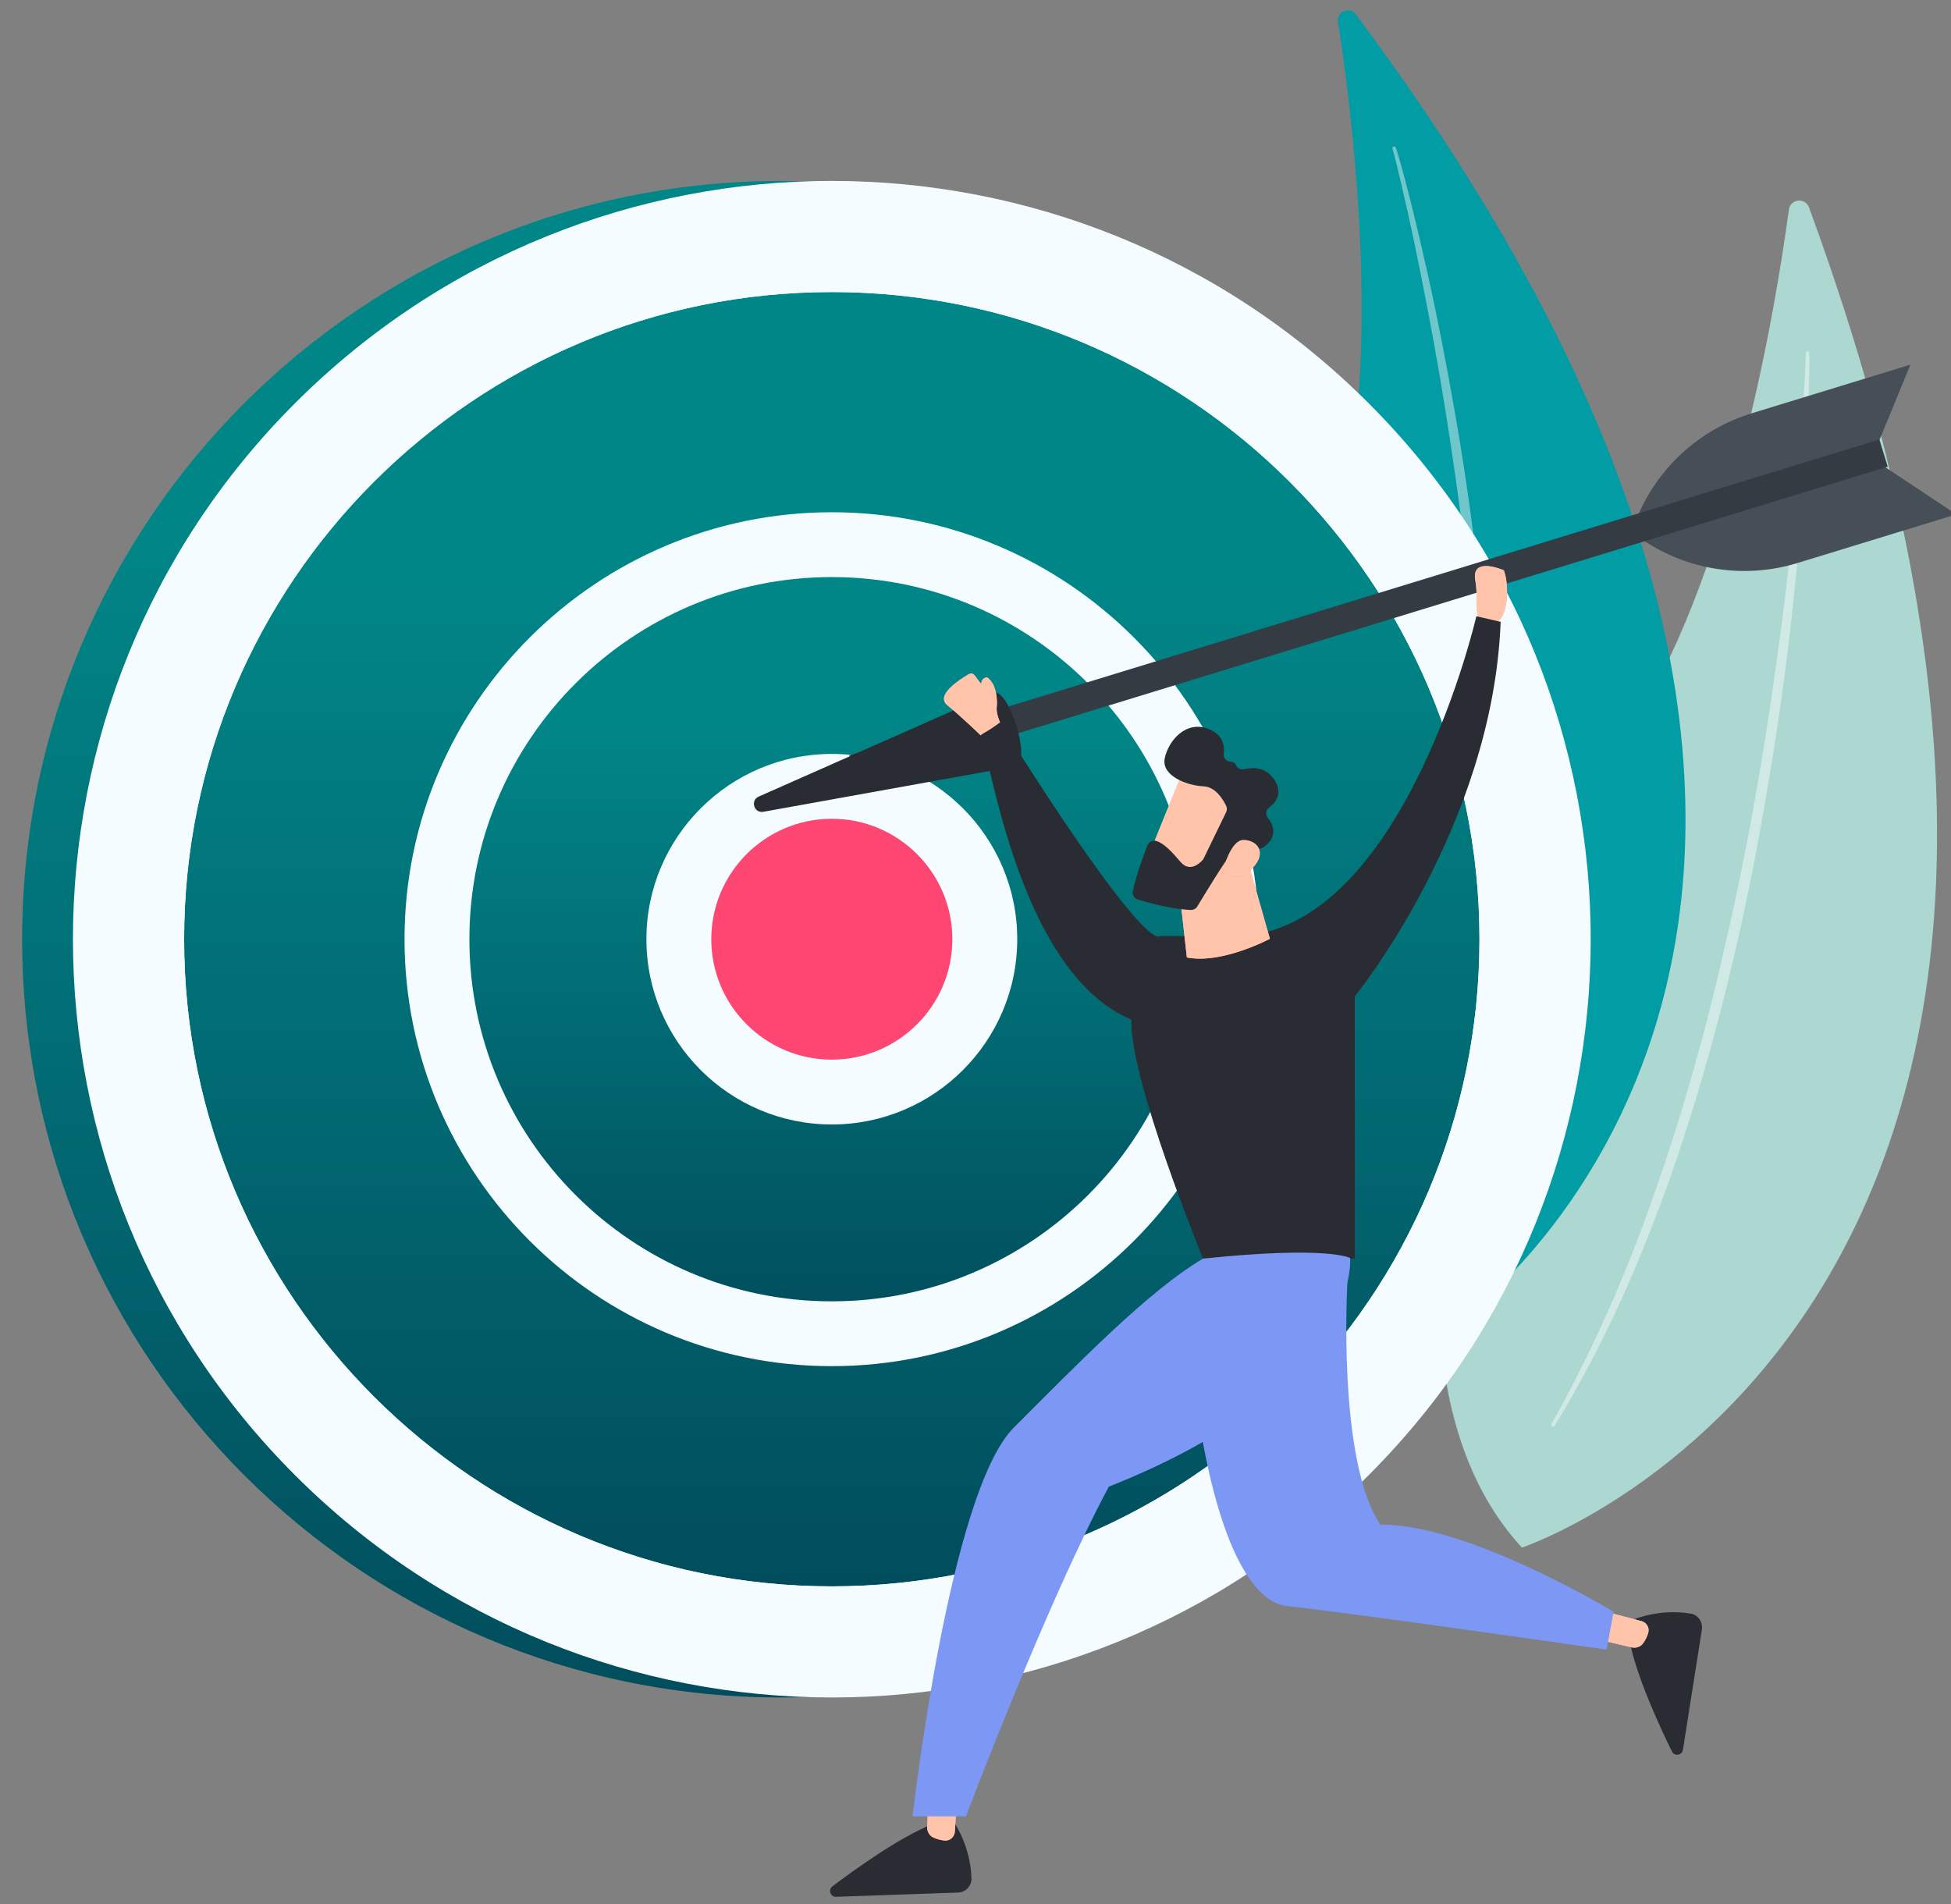 <svg width="252" height="246" viewBox="0 0 252 246" fill="none" xmlns="http://www.w3.org/2000/svg">
<rect x="0" y="0" width="252" height="246" fill="#808080" stroke="none"/>
<g clip-path="url(#clip0_6865_479085)">
<path d="M233.661 26.799C233.179 25.484 231.248 25.69 231.061 27.078C229.247 40.499 223.386 75.542 209.622 95.631C187.212 128.339 176.197 177.897 196.579 199.911C196.579 199.91 286.257 170.091 233.661 26.799Z" fill="#ACD8D1"/>
<path opacity="0.43" d="M233.699 45.581C233.725 46.008 233.713 46.362 233.717 46.744L233.704 47.868L233.652 50.115C233.607 51.612 233.539 53.108 233.472 54.604C233.325 57.596 233.141 60.585 232.93 63.573C232.497 69.547 231.902 75.509 231.217 81.461C230.54 87.414 229.696 93.349 228.728 99.263C227.753 105.176 226.696 111.077 225.444 116.941C222.964 128.67 219.843 140.276 215.914 151.615C213.89 157.263 211.718 162.861 209.225 168.32C206.694 173.76 203.93 179.095 200.789 184.206C200.721 184.316 200.576 184.352 200.464 184.283C200.356 184.216 200.32 184.077 200.382 183.967L200.383 183.964C203.313 178.755 205.956 173.398 208.331 167.924C210.722 162.455 212.792 156.852 214.714 151.204C216.633 145.553 218.323 139.826 219.884 134.064C221.442 128.3 222.761 122.476 224.047 116.644C226.569 104.968 228.466 93.163 230.038 81.316C230.81 75.391 231.465 69.449 232.012 63.497C232.291 60.521 232.542 57.543 232.757 54.562L233.044 50.088L233.164 47.852L233.212 46.733C233.221 46.367 233.238 45.973 233.233 45.651L233.233 45.599C233.231 45.47 233.334 45.363 233.463 45.362C233.587 45.36 233.691 45.458 233.699 45.581Z" fill="white"/>
<path d="M175.125 1.851C174.323 0.777 172.61 1.492 172.816 2.816C174.817 15.618 179.009 49.352 171.871 71.526C160.249 107.63 163.676 156.081 188.377 170.713C188.377 170.713 262.476 118.92 175.125 1.851Z" fill="#029CA5"/>
<path opacity="0.43" d="M180.289 19.065C180.43 19.45 180.515 19.778 180.623 20.126L180.917 21.161L181.483 23.236C181.852 24.621 182.198 26.011 182.545 27.402C183.228 30.185 183.876 32.976 184.498 35.774C185.733 41.371 186.815 47 187.812 52.645C188.818 58.289 189.664 63.961 190.391 69.649C191.111 75.337 191.753 81.038 192.206 86.755C193.135 98.188 193.44 109.684 192.931 121.153C192.617 126.884 192.152 132.611 191.355 138.297C190.517 143.976 189.438 149.622 187.951 155.164C187.917 155.287 187.792 155.36 187.669 155.326C187.549 155.295 187.477 155.173 187.503 155.054L187.504 155.05C188.767 149.475 189.728 143.841 190.41 138.174C191.109 132.507 191.476 126.804 191.696 121.101C191.912 115.396 191.899 109.683 191.757 103.975C191.613 98.265 191.231 92.564 190.819 86.866C189.945 75.472 188.462 64.128 186.671 52.836C185.762 47.192 184.741 41.564 183.619 35.957C183.062 33.153 182.481 30.353 181.864 27.561L180.907 23.381L180.406 21.296L180.145 20.257C180.054 19.919 179.962 19.553 179.87 19.26L179.854 19.211C179.817 19.09 179.883 18.963 180.004 18.925C180.122 18.889 180.247 18.952 180.289 19.065Z" fill="white"/>
<path d="M100.881 219.276C155.016 219.276 198.902 175.421 198.902 121.324C198.902 67.226 155.016 23.372 100.881 23.372C46.745 23.372 2.859 67.226 2.859 121.324C2.859 175.421 46.745 219.276 100.881 219.276Z" fill="url(#paint0_linear_6865_479085)"/>
<path d="M176.753 190.585C215.032 152.333 215.032 90.314 176.753 52.062C138.474 13.809 76.411 13.809 38.131 52.062C-0.148 90.314 -0.148 152.333 38.131 190.585C76.411 228.838 138.474 228.838 176.753 190.585Z" fill="#F5FCFF"/>
<path d="M107.438 204.922C153.641 204.922 191.095 167.494 191.095 121.324C191.095 75.154 153.641 37.726 107.438 37.726C61.236 37.726 23.781 75.154 23.781 121.324C23.781 167.494 61.236 204.922 107.438 204.922Z" fill="url(#paint1_linear_6865_479085)"/>
<path d="M107.441 209.109C59.002 209.109 19.594 169.729 19.594 121.324C19.594 72.919 59.002 33.539 107.441 33.539C155.88 33.539 195.288 72.919 195.288 121.324C195.288 169.729 155.879 209.109 107.441 209.109ZM107.441 37.725C61.312 37.725 23.784 75.227 23.784 121.323C23.784 167.42 61.312 204.921 107.441 204.921C153.57 204.921 191.098 167.419 191.098 121.323C191.097 75.227 153.57 37.725 107.441 37.725Z" fill="#F5FCFF"/>
<path d="M107.439 172.289C135.606 172.289 158.44 149.471 158.44 121.324C158.44 93.177 135.606 70.359 107.439 70.359C79.272 70.359 56.438 93.177 56.438 121.324C56.438 149.471 79.272 172.289 107.439 172.289Z" fill="url(#paint2_linear_6865_479085)"/>
<path d="M107.441 176.476C77.009 176.476 52.25 151.735 52.25 121.323C52.25 90.911 77.009 66.171 107.441 66.171C137.874 66.171 162.633 90.911 162.633 121.323C162.633 151.735 137.874 176.476 107.441 176.476ZM107.441 74.545C81.629 74.545 60.63 95.53 60.63 121.323C60.63 147.116 81.629 168.102 107.441 168.102C133.254 168.102 154.253 147.116 154.253 121.323C154.253 95.53 133.253 74.545 107.441 74.545Z" fill="#F5FCFF"/>
<path d="M107.44 141.07C118.353 141.07 127.199 132.229 127.199 121.324C127.199 110.418 118.353 101.578 107.44 101.578C96.526 101.578 87.68 110.418 87.68 121.324C87.68 132.229 96.526 141.07 107.44 141.07Z" fill="#FE4672"/>
<path d="M107.441 145.256C94.236 145.256 83.492 134.52 83.492 121.323C83.492 108.126 94.236 97.39 107.441 97.39C120.647 97.39 131.392 108.126 131.392 121.323C131.392 134.52 120.647 145.256 107.441 145.256ZM107.441 105.765C98.856 105.765 91.872 112.744 91.872 121.324C91.872 129.903 98.856 136.882 107.441 136.882C116.027 136.882 123.011 129.903 123.011 121.324C123.011 112.744 116.026 105.765 107.441 105.765Z" fill="#F5FCFF"/>
<path d="M243.438 60.301L252.675 66.444L232.176 72.728C225.459 74.786 218.175 73.726 212.328 69.838L243.438 60.301Z" fill="#464E57"/>
<path d="M242.541 57.37L246.753 47.105L226.254 53.39C219.537 55.449 214.097 60.41 211.431 66.908L242.541 57.37Z" fill="#464E57"/>
<path d="M242.751 56.776L243.826 60.288L110.774 101.076L109.698 97.565L242.751 56.776Z" fill="#343B43"/>
<path d="M128.322 89.483C130.338 88.865 133.246 98.363 131.23 98.981L98.6 104.863C97.394 105.081 96.878 103.395 97.998 102.898L128.322 89.483Z" fill="#2A2C33"/>
<path d="M123.33 235.581C123.33 235.581 125.374 238.525 125.477 242.661C125.501 243.635 124.712 244.44 123.738 244.474L108.001 245.023C107.264 245.048 106.932 244.113 107.52 243.668C110.425 241.474 116.142 237.367 120.322 235.685L123.33 235.581Z" fill="#2A2C33"/>
<path d="M123.732 230.559L123.329 236.605C123.285 237.282 122.702 237.813 122.026 237.756C121.615 237.721 121.121 237.616 120.576 237.371C120.057 237.139 119.737 236.604 119.759 236.037L120.032 228.742L123.732 230.559Z" fill="url(#paint3_linear_6865_479085)"/>
<path d="M123.732 230.559L123.329 236.605C123.285 237.282 122.702 237.813 122.026 237.756C121.615 237.721 121.121 237.616 120.576 237.371C120.057 237.139 119.737 236.604 119.759 236.037L120.032 228.742L123.732 230.559Z" fill="#FFC4AA"/>
<path d="M211.007 209.204C211.007 209.204 214.288 207.756 218.372 208.441C219.334 208.602 219.974 209.529 219.823 210.491L217.376 226.036C217.262 226.763 216.278 226.912 215.954 226.25C214.349 222.983 211.399 216.596 210.539 212.175L211.007 209.204Z" fill="#2A2C33"/>
<path d="M206.152 207.867L212.015 209.41C212.671 209.582 213.083 210.255 212.898 210.908C212.787 211.304 212.59 211.769 212.245 212.257C211.919 212.722 211.332 212.934 210.779 212.806L203.664 211.153L206.152 207.867Z" fill="url(#paint4_linear_6865_479085)"/>
<path d="M206.152 207.867L212.015 209.41C212.671 209.582 213.083 210.255 212.898 210.908C212.787 211.304 212.59 211.769 212.245 212.257C211.919 212.722 211.332 212.934 210.779 212.806L203.664 211.153L206.152 207.867Z" fill="#FFC4AA"/>
<path d="M129.178 93.346C129.178 93.346 128.651 92.129 128.736 91.407C128.821 90.688 128.841 88.438 127.491 87.488C127.491 87.488 126.759 87.524 126.745 88.344C125.885 87.421 125.842 86.625 124.952 87.191C124.064 87.756 120.72 89.784 122.39 91.121C124.059 92.457 126.684 95.002 126.684 95.002L129.178 93.346Z" fill="url(#paint5_linear_6865_479085)"/>
<path d="M129.178 93.346C129.178 93.346 128.651 92.129 128.736 91.407C128.821 90.688 128.841 88.438 127.491 87.488C127.491 87.488 126.759 87.524 126.745 88.344C125.885 87.421 125.842 86.625 124.952 87.191C124.064 87.756 120.72 89.784 122.39 91.121C124.059 92.457 126.684 95.002 126.684 95.002L129.178 93.346Z" fill="#FFC4AA"/>
<path d="M194.246 73.673C194.246 73.673 190.012 71.799 190.556 74.942C191.101 78.086 189.964 80.383 192.377 80.624C194.79 80.865 195.064 75.845 194.246 73.673Z" fill="url(#paint6_linear_6865_479085)"/>
<path d="M194.246 73.673C194.246 73.673 190.012 71.799 190.556 74.942C191.101 78.086 189.964 80.383 192.377 80.624C194.79 80.865 195.064 75.845 194.246 73.673Z" fill="#FFC4AA"/>
<path d="M154.812 182.815C154.812 182.815 157.791 206.569 166.32 207.476C174.848 208.382 207.511 213.097 207.511 213.097L208.418 208.201C208.418 208.201 189.547 196.777 178.296 196.958C172.671 188.617 174.043 165.57 174.043 165.57L154.812 182.815Z" fill="#7D97F4"/>
<path d="M193.83 80.326C192.825 106.809 174.993 128.706 174.993 128.706V162.577H155.391C155.391 162.577 145.886 139.447 146.132 131.716C131.995 125.742 128.166 99.347 126.672 94.974C127.368 94.444 127.743 94.465 129.165 93.318C148.434 123.963 149.808 120.911 149.808 120.911H160.695C181.616 119.034 190.694 79.603 190.694 79.603L193.83 80.326Z" fill="#2A2C33"/>
<path d="M174.384 162.506C174.384 162.506 175.941 179.103 143.226 192.038C135.242 206.907 124.77 234.626 124.77 234.626H117.875C117.875 234.626 122.593 192.765 130.94 184.423C139.287 176.081 148.393 166.695 155.393 162.585C171.586 160.893 174.384 162.506 174.384 162.506Z" fill="#7D97F4"/>
<path d="M160.416 108.567L164.024 121.266C164.024 121.266 157.858 124.577 153.3 123.682L152.047 112.487L160.416 108.567Z" fill="url(#paint7_linear_6865_479085)"/>
<path d="M160.416 108.567L164.024 121.266C164.024 121.266 157.858 124.577 153.3 123.682L152.047 112.487L160.416 108.567Z" fill="#FFC4AA"/>
<path d="M152.939 99.345C152.807 99.494 147.898 111.69 147.898 111.69L154.927 114.343L161.298 103.474C161.298 103.473 155.153 96.858 152.939 99.345Z" fill="url(#paint8_linear_6865_479085)"/>
<path d="M152.939 99.345C152.807 99.494 147.898 111.69 147.898 111.69L154.927 114.343L161.298 103.474C161.298 103.473 155.153 96.858 152.939 99.345Z" fill="#FFC4AA"/>
<path d="M158.377 104.904L155.472 110.888C155.435 110.964 155.388 111.034 155.332 111.099C154.985 111.49 153.695 112.745 152.489 111.347C151.395 110.078 150.377 108.936 149.353 108.634C148.893 108.498 148.407 108.733 148.227 109.178C147.782 110.286 146.824 112.801 146.326 115.114C146.224 115.584 146.503 116.05 146.963 116.191C148.346 116.619 151.288 117.438 153.809 117.544C154.151 117.558 154.472 117.39 154.647 117.096C155.506 115.669 158.134 111.34 159.052 110.247C159.915 109.221 161.719 109.456 162.469 109.608C162.715 109.658 162.968 109.605 163.174 109.462C163.902 108.955 165.333 107.615 163.757 105.639C163.428 105.225 163.506 104.627 163.929 104.311C164.772 103.68 165.73 102.502 164.638 100.783C163.527 99.036 161.794 99.098 160.707 99.362C160.267 99.469 159.826 99.238 159.641 98.826C159.535 98.591 159.326 98.4 158.927 98.39C158.389 98.376 157.992 97.88 158.061 97.347C158.196 96.324 157.974 94.986 156.256 94.23C153.207 92.891 150.891 95.721 150.438 97.976C149.986 100.231 153.376 101.495 155.443 101.573C157.016 101.631 157.999 103.306 158.38 104.105C158.502 104.358 158.498 104.651 158.377 104.904Z" fill="#2A2C33"/>
<path d="M157.984 112.414C157.984 112.414 158.941 108.519 160.608 108.511C162.275 108.504 163.725 110.035 161.838 112.068C159.491 114.599 157.984 112.414 157.984 112.414Z" fill="url(#paint9_linear_6865_479085)"/>
<path d="M157.984 112.414C157.984 112.414 158.941 108.519 160.608 108.511C162.275 108.504 163.725 110.035 161.838 112.068C159.491 114.599 157.984 112.414 157.984 112.414Z" fill="#FFC4AA"/>
</g>
<defs>
<linearGradient id="paint0_linear_6865_479085" x1="101.239" y1="67.11" x2="101.239" y2="242.94" gradientUnits="userSpaceOnUse">
<stop stop-color="#018687"/>
<stop offset="1" stop-color="#014456"/>
</linearGradient>
<linearGradient id="paint1_linear_6865_479085" x1="107.744" y1="75.054" x2="107.744" y2="225.118" gradientUnits="userSpaceOnUse">
<stop stop-color="#018687"/>
<stop offset="1" stop-color="#014456"/>
</linearGradient>
<linearGradient id="paint2_linear_6865_479085" x1="107.625" y1="93.116" x2="107.625" y2="184.602" gradientUnits="userSpaceOnUse">
<stop stop-color="#018687"/>
<stop offset="1" stop-color="#014456"/>
</linearGradient>
<linearGradient id="paint3_linear_6865_479085" x1="124.047" y1="232.848" x2="119.385" y2="233.49" gradientUnits="userSpaceOnUse">
<stop stop-color="#FEBBBA"/>
<stop offset="1" stop-color="#FF928E"/>
</linearGradient>
<linearGradient id="paint4_linear_6865_479085" x1="208.461" y1="207.992" x2="208.206" y2="212.688" gradientUnits="userSpaceOnUse">
<stop stop-color="#FEBBBA"/>
<stop offset="1" stop-color="#FF928E"/>
</linearGradient>
<linearGradient id="paint5_linear_6865_479085" x1="122.094" y1="89.603" x2="129.597" y2="92.074" gradientUnits="userSpaceOnUse">
<stop stop-color="#FEBBBA"/>
<stop offset="1" stop-color="#FF928E"/>
</linearGradient>
<linearGradient id="paint6_linear_6865_479085" x1="190.06" y1="76.413" x2="194.668" y2="77.354" gradientUnits="userSpaceOnUse">
<stop stop-color="#FEBBBA"/>
<stop offset="1" stop-color="#FF928E"/>
</linearGradient>
<linearGradient id="paint7_linear_6865_479085" x1="145.696" y1="88.695" x2="172.567" y2="154.828" gradientUnits="userSpaceOnUse">
<stop stop-color="#FEBBBA"/>
<stop offset="1" stop-color="#FF928E"/>
</linearGradient>
<linearGradient id="paint8_linear_6865_479085" x1="155.094" y1="101.377" x2="153.105" y2="126.305" gradientUnits="userSpaceOnUse">
<stop stop-color="#FEBBBA"/>
<stop offset="1" stop-color="#FF928E"/>
</linearGradient>
<linearGradient id="paint9_linear_6865_479085" x1="161.112" y1="127.859" x2="160.323" y2="110.549" gradientUnits="userSpaceOnUse">
<stop stop-color="#FEBBBA"/>
<stop offset="1" stop-color="#FF928E"/>
</linearGradient>
<clipPath id="clip0_6865_479085">
<rect width="252" height="246" fill="white"/>
</clipPath>
</defs>
</svg>

